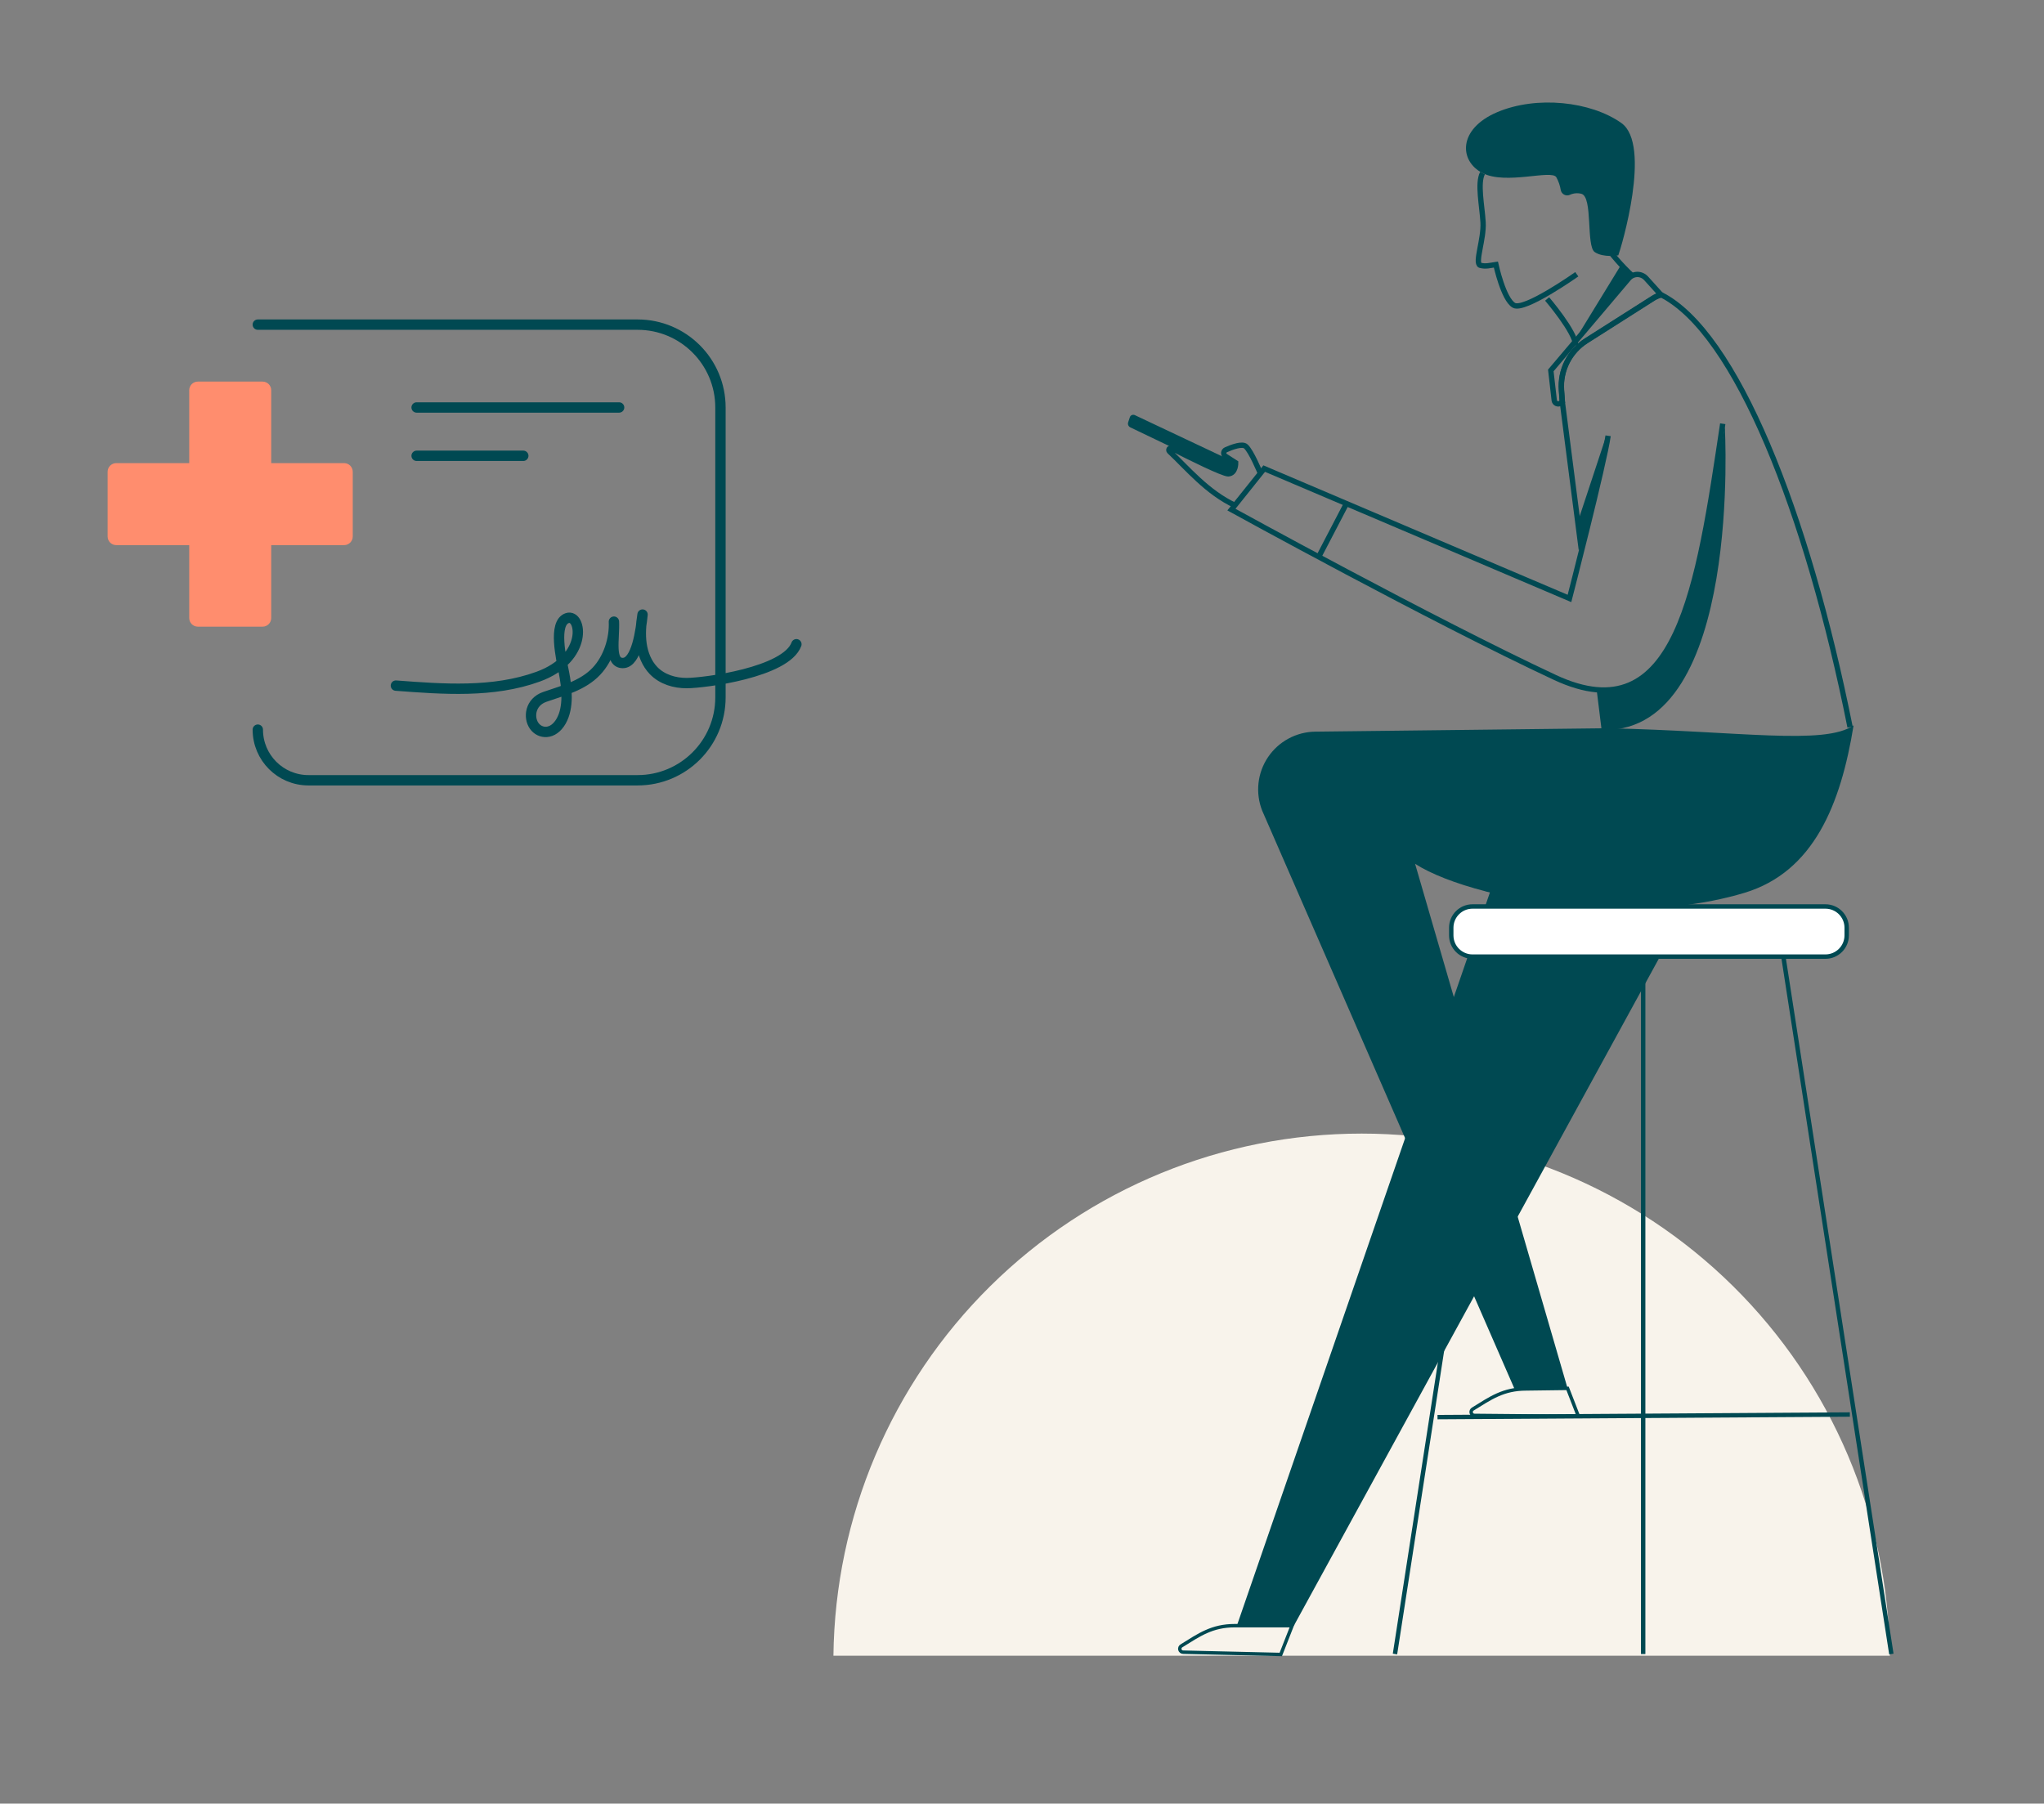 <svg width="460" height="406" viewBox="0 0 460 406" fill="none" xmlns="http://www.w3.org/2000/svg">
<rect x="0" y="0" width="460" height="406" fill="#808080" stroke="none"/>
<path d="M425.316 372.708C424.96 341.414 412.279 311.522 390.024 289.519C367.769 267.516 337.735 255.175 306.439 255.175C275.144 255.175 245.11 267.516 222.855 289.519C200.6 311.522 187.919 341.414 187.562 372.708H425.316Z" fill="#F8F3EB"/>
<path d="M347.901 164.39L278.362 365.929H291.193L396.67 173.106L347.901 164.39Z" fill="#004952"/>
<path d="M288.241 372.429L290.787 365.944H277.902C272.749 365.944 269.887 368.006 265.926 370.46C265.767 370.54 265.641 370.672 265.569 370.835C265.498 370.997 265.484 371.179 265.531 371.35C265.578 371.521 265.683 371.671 265.828 371.774C265.973 371.876 266.149 371.926 266.326 371.914L288.241 372.429Z" stroke="#004952" stroke-width="0.769" stroke-miterlimit="10"/>
<path d="M355.225 318.829L352.779 312.529L343.471 312.652C338.317 312.652 335.455 314.714 331.494 317.16C331.335 317.24 331.208 317.373 331.136 317.536C331.064 317.699 331.051 317.883 331.099 318.054C331.147 318.226 331.254 318.376 331.4 318.478C331.546 318.58 331.724 318.628 331.902 318.614L355.225 318.829Z" stroke="#004952" stroke-width="0.769" stroke-miterlimit="10"/>
<path d="M361.901 98.098C360.986 104.56 353.209 134.714 353.209 134.714L284.509 105.483L277.132 114.714C277.132 114.714 322.286 139.59 349.924 152.49C377.563 165.39 382.186 132.221 387.701 95.383" stroke="#004952" stroke-width="1.2" stroke-miterlimit="10"/>
<path d="M349.009 83.39L349.778 90.129C349.8 90.285 349.861 90.433 349.955 90.56C350.048 90.685 350.173 90.783 350.317 90.844C350.462 90.906 350.621 90.93 350.778 90.913C350.934 90.895 351.082 90.837 351.209 90.744L351.609 90.429L351.424 87.86C351.258 85.676 351.689 83.489 352.67 81.531C353.651 79.573 355.145 77.919 356.993 76.744L372.07 67.16C372.619 66.823 373.212 66.564 373.832 66.39L370.417 62.614C370.162 62.342 369.853 62.127 369.509 61.983C369.166 61.839 368.797 61.768 368.424 61.775C368.053 61.791 367.689 61.882 367.355 62.044C367.019 62.21 366.723 62.446 366.486 62.737L349.009 83.39Z" stroke="#004952" stroke-width="1.2" stroke-miterlimit="10"/>
<path d="M373.801 66.329C373.181 66.502 372.588 66.761 372.039 67.098L356.962 76.683C355.114 77.857 353.62 79.512 352.639 81.469C351.658 83.427 351.227 85.615 351.393 87.798L351.578 90.367" stroke="#004952" stroke-width="1.2" stroke-miterlimit="10"/>
<path d="M359.887 154.929L361.049 164.329" stroke="#004952" stroke-width="1.2" stroke-miterlimit="10"/>
<path d="M351.594 90.414L355.871 123.683" stroke="#004952" stroke-width="1.2" stroke-miterlimit="10"/>
<path d="M416.355 163.675C406.702 115.321 390.64 74.775 373.802 66.329" stroke="#004952" stroke-width="1.2" stroke-miterlimit="10"/>
<path d="M354.855 61.737C354.855 61.737 343.056 70.091 340.694 68.721C338.332 67.352 336.648 59.552 336.648 59.552C335.356 59.737 334.34 60.067 333.071 59.706C331.879 59.098 333.986 53.821 333.763 50.037C333.54 46.252 332.44 41.267 333.64 38.96" stroke="#004952" stroke-width="1.2" stroke-miterlimit="10"/>
<path d="M367.439 62.167C364.961 59.865 362.733 57.308 360.793 54.537" stroke="#004952" stroke-width="1.2" stroke-miterlimit="10"/>
<path d="M348.178 67.298C348.178 67.298 354.632 74.844 354.586 77.76" stroke="#004952" stroke-width="1.2" stroke-miterlimit="10"/>
<path d="M303.002 113.391L296.763 125.368" stroke="#004952" stroke-width="1.2" stroke-miterlimit="10"/>
<path d="M283.586 106.398C283.586 106.398 281.578 101.537 280.363 100.483C279.594 99.806 277.363 100.583 275.886 101.252C275.751 101.312 275.634 101.407 275.549 101.527C275.463 101.648 275.412 101.789 275.401 101.937C275.387 102.085 275.416 102.235 275.486 102.367C275.55 102.501 275.652 102.613 275.778 102.69L278.086 104.175C278.086 104.175 278.147 106.575 276.409 106.667C275.209 106.667 267.701 102.975 263.64 100.883C263.548 100.849 263.447 100.849 263.355 100.883C263.259 100.911 263.175 100.97 263.117 101.052C263.063 101.134 263.038 101.231 263.048 101.329C263.053 101.427 263.094 101.52 263.163 101.591C267.186 105.352 271.624 110.821 278.063 113.821" stroke="#004952" stroke-width="1.2" stroke-miterlimit="10"/>
<path d="M278.078 104.16L255.386 93.444C255.279 93.396 255.164 93.37 255.047 93.367C254.934 93.368 254.821 93.392 254.717 93.437C254.611 93.479 254.516 93.545 254.439 93.629C254.362 93.713 254.304 93.812 254.27 93.921L253.909 95.014C253.824 95.237 253.824 95.483 253.909 95.706C253.999 95.927 254.17 96.105 254.386 96.206L276.655 106.891L278.078 104.16Z" fill="#004952"/>
<path d="M388.164 96.044C388.164 96.044 392.172 164.506 361.049 164.321L360.387 155.306C360.387 155.306 370.779 156.075 376.348 144.944C381.918 133.814 388.164 96.044 388.164 96.044Z" fill="#004952"/>
<path d="M361.502 98.052L355.094 117.444L355.863 123.329L359.925 107.537L361.502 98.052Z" fill="#004952"/>
<path d="M364.831 59.598L354.6 76.306L367.262 62.014L364.831 59.598Z" fill="#004952"/>
<path d="M364.201 57.475C364.87 55.706 371.763 32.567 364.886 27.691C358.009 22.814 345.809 21.483 336.94 25.252C328.07 29.021 328.347 36.252 333.64 38.96C338.932 41.667 349.14 38.114 350.247 39.891C350.741 40.789 351.079 41.764 351.247 42.775C351.286 42.993 351.374 43.199 351.503 43.378C351.633 43.557 351.801 43.704 351.995 43.809C352.19 43.914 352.406 43.974 352.626 43.984C352.847 43.994 353.067 43.954 353.27 43.867C354.085 43.487 355.006 43.4 355.878 43.621C358.54 44.291 356.901 55.421 358.901 56.752C360.901 58.083 364.201 57.475 364.201 57.475Z" fill="#004952"/>
<path d="M334.318 200.66C350.525 204.852 373.787 206.652 392.602 200.975C408.172 196.267 414.264 181.075 417.148 163.283C410.61 167.829 391.456 164.56 361.841 163.929L296.002 164.698C293.896 164.723 291.827 165.258 289.973 166.259C288.119 167.26 286.536 168.696 285.36 170.444C284.184 172.192 283.451 174.2 283.222 176.294C282.994 178.389 283.277 180.507 284.048 182.468L340.872 312.721L352.779 312.514L318.464 194.444C321.925 196.683 327.495 198.875 334.318 200.644C350.525 204.837 373.787 206.637 392.602 200.96" fill="#004952"/>
<path d="M331.388 204.052H410.811C413.454 204.052 415.596 206.194 415.596 208.837V210.552C415.596 213.194 413.454 215.337 410.811 215.337H331.388C328.746 215.337 326.603 213.194 326.603 210.552V208.837C326.603 206.194 328.746 204.052 331.388 204.052Z" fill="white" stroke="#004952" stroke-width="0.992" stroke-miterlimit="10"/>
<path d="M401.372 215.506L425.648 372.329" stroke="#004952" stroke-width="0.992" stroke-miterlimit="10"/>
<path d="M338.209 215.506L313.94 372.329" stroke="#004952" stroke-width="0.992" stroke-miterlimit="10"/>
<path d="M369.795 215.76V372.329" stroke="#004952" stroke-width="0.992" stroke-miterlimit="10"/>
<path d="M416.311 318.414L323.511 318.998" stroke="#004952" stroke-width="0.992" stroke-miterlimit="10"/>
<path d="M58.02 73.077H143.489C153.788 73.077 162.137 81.426 162.137 91.725V156.993C162.137 167.291 153.788 175.641 143.489 175.641H69.415C63.122 175.641 58.02 170.539 58.02 164.245" stroke="#004952" stroke-width="2.331" stroke-linecap="round"/>
<path d="M78.221 106.194C78.221 105.765 77.873 105.417 77.444 105.417H60.649C60.219 105.417 59.872 105.07 59.872 104.64V87.84C59.872 87.411 59.524 87.063 59.095 87.063H44.527C44.098 87.063 43.75 87.411 43.75 87.84V104.64C43.75 105.07 43.402 105.417 42.973 105.417H26.162C25.733 105.417 25.385 105.765 25.385 106.194V120.767C25.385 121.196 25.733 121.544 26.162 121.544H42.973C43.402 121.544 43.75 121.892 43.75 122.321V139.122C43.75 139.551 44.098 139.899 44.527 139.899H59.095C59.524 139.899 59.872 139.551 59.872 139.122V122.321C59.872 121.892 60.219 121.544 60.649 121.544H77.444C77.873 121.544 78.221 121.196 78.221 120.767V106.194Z" fill="#FF8D6E" stroke="#FF8D6E" stroke-width="2.331"/>
<path d="M89.098 154.334C99.669 155.129 110.943 156.012 121.087 152.33C132.54 148.178 130.885 138.072 127.666 139.136C124.418 140.208 126.301 148.266 126.913 151.381C127.575 154.764 128.051 159.202 126.301 162.3C124.472 165.533 121.514 165.24 120.214 163.389C118.891 161.504 119.275 158.025 122.622 156.865C126.619 155.476 131.129 154.36 134.199 151.126C136.954 148.218 138.336 143.789 138.162 139.935C138.336 143.789 137.029 149.246 140.165 149.246C143.301 149.246 144.248 141.719 144.603 138.345C144.244 140.546 144.063 142.809 144.384 145.019C144.707 147.229 145.576 149.395 147.087 150.955C149.028 152.959 151.84 153.776 154.546 153.767C158.498 153.754 176.899 151.381 179.23 145.019" stroke="#004952" stroke-width="2.331" stroke-linecap="round" stroke-linejoin="round"/>
<path d="M93.76 91.725H139.331" stroke="#004952" stroke-width="2.331" stroke-linecap="round" stroke-linejoin="round"/>
<path d="M93.76 102.603H117.765" stroke="#004952" stroke-width="2.331" stroke-linecap="round" stroke-linejoin="round"/>
</svg>
